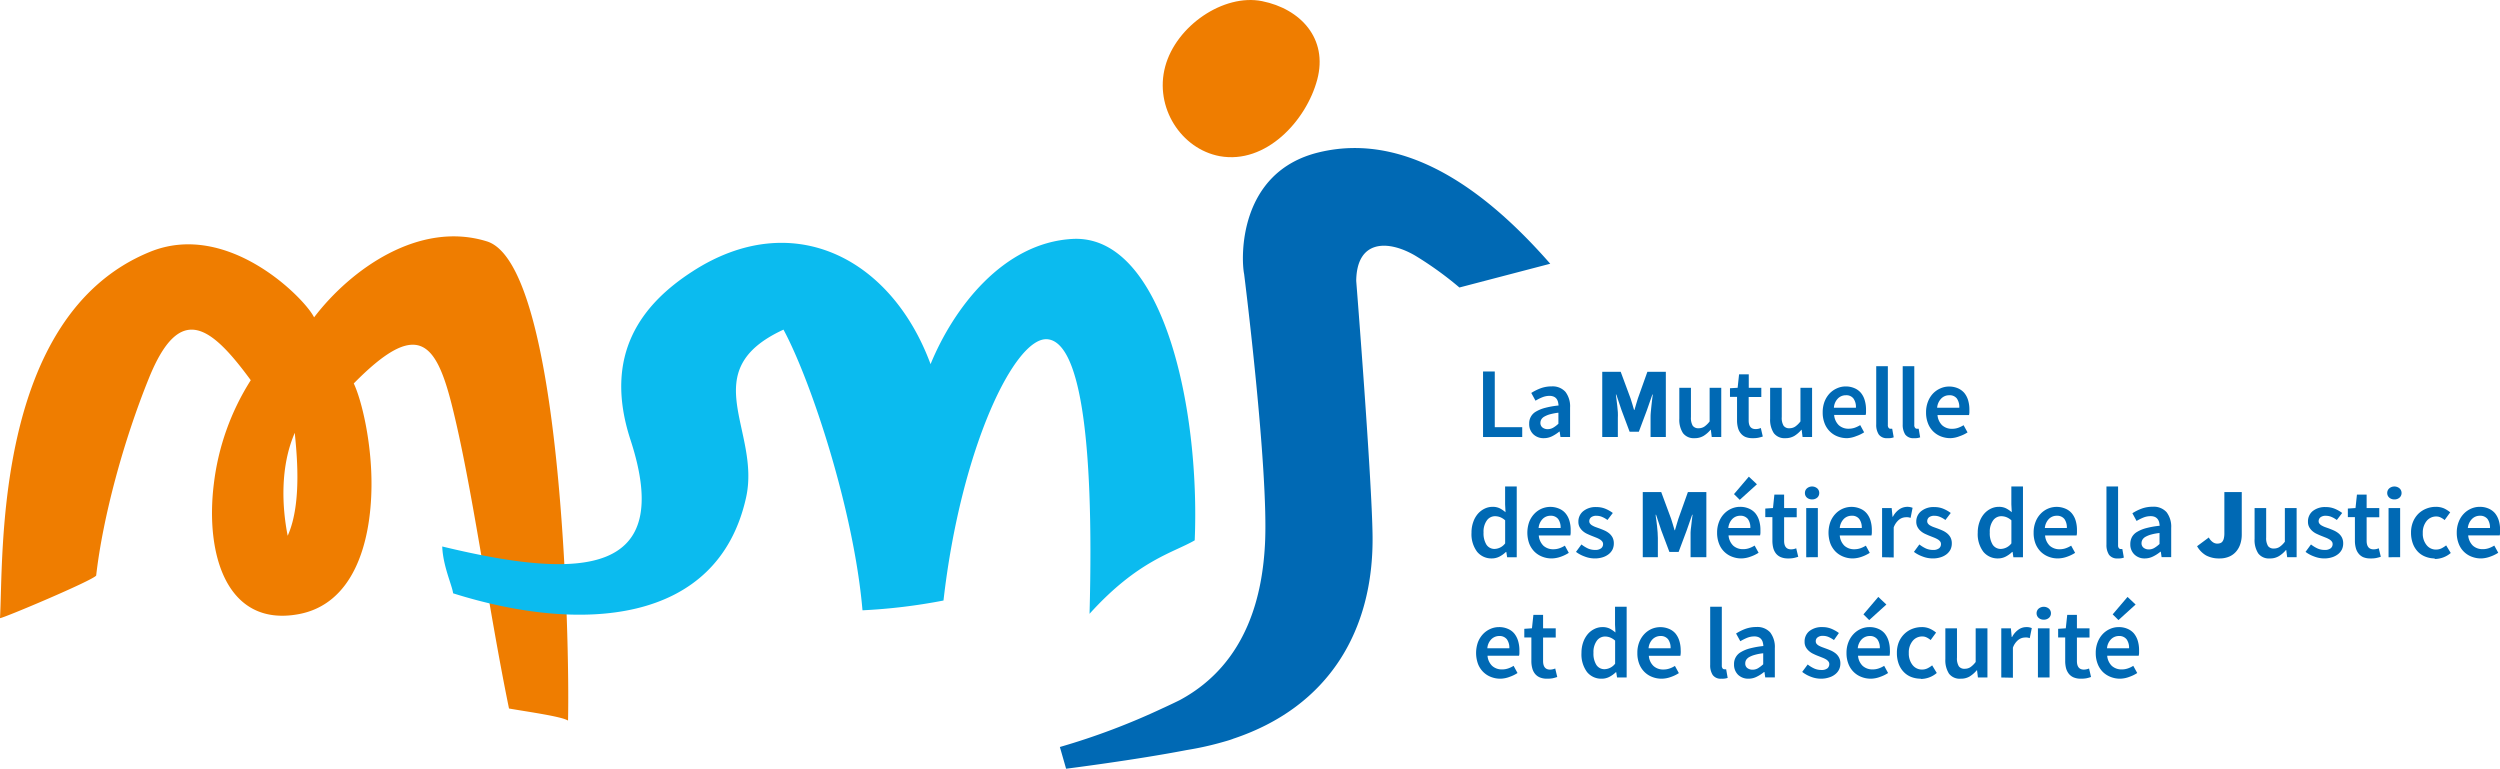 <?xml version="1.0" encoding="UTF-8"?>
<svg xmlns="http://www.w3.org/2000/svg" id="Calque_1" data-name="Calque 1" viewBox="0 0 541.74 166.58">
  <defs>
    <style>.cls-1{fill:#0069b4;}.cls-2{fill:#ef7d00;}.cls-2,.cls-3{fill-rule:evenodd;}.cls-3{fill:#0bbbef;}</style>
  </defs>
  <title>MMJ_logo-baseline_Horizontal_RVB</title>
  <path class="cls-1" d="M356.7,207v-14.2h2.54v12.07h5.95V207Z" transform="translate(-35.33 -112.3)"></path>
  <path class="cls-1" d="M369.88,207.25a3.15,3.15,0,0,1-2.3-.86,3,3,0,0,1-.88-2.27,2.91,2.91,0,0,1,1.5-2.65,7.75,7.75,0,0,1,2-.8,18.43,18.43,0,0,1,2.86-.5,4.84,4.84,0,0,0-.12-.79,2,2,0,0,0-.33-.68,1.53,1.53,0,0,0-.6-.45,2.29,2.29,0,0,0-.92-.17,4.2,4.2,0,0,0-1.55.31,10.12,10.12,0,0,0-1.47.74l-.92-1.68a11,11,0,0,1,2-1,6.82,6.82,0,0,1,2.41-.42,3.71,3.71,0,0,1,3,1.19,5.2,5.2,0,0,1,1,3.42V207h-2.08l-.18-1.17h-.09a8.23,8.23,0,0,1-1.54,1A4,4,0,0,1,369.88,207.25Zm.81-1.95a2.43,2.43,0,0,0,1.19-.31,6.1,6.1,0,0,0,1.15-.87v-2.39a12.62,12.62,0,0,0-1.84.35,5.38,5.38,0,0,0-1.2.49,1.73,1.73,0,0,0-.66.62,1.49,1.49,0,0,0-.2.74,1.23,1.23,0,0,0,.44,1A1.8,1.8,0,0,0,370.69,205.3Z" transform="translate(-35.33 -112.3)"></path>
  <path class="cls-1" d="M382.53,207V192.87h4l2.14,5.78c.13.39.26.8.38,1.22s.24.84.37,1.26h.09c.13-.42.25-.84.37-1.26s.24-.83.37-1.22l2.06-5.78h4V207H393v-4.17c0-.36,0-.76.05-1.2s.08-.87.13-1.33.09-.9.15-1.34.11-.82.15-1.17h-.09l-1.18,3.39-1.75,4.67h-2l-1.75-4.67-1.14-3.39h-.09q.06.53.15,1.17c.06.44.11.88.16,1.34s.08.9.12,1.33,0,.84,0,1.2V207Z" transform="translate(-35.33 -112.3)"></path>
  <path class="cls-1" d="M402.54,207.25a2.91,2.91,0,0,1-2.52-1.1,5.35,5.35,0,0,1-.79-3.14v-6.68h2.52v6.36a3.36,3.36,0,0,0,.39,1.87,1.48,1.48,0,0,0,1.27.54,2.25,2.25,0,0,0,1.24-.35,5,5,0,0,0,1.15-1.13v-7.29h2.52V207h-2.06l-.2-1.57H406a6.24,6.24,0,0,1-1.52,1.33A3.71,3.71,0,0,1,402.54,207.25Z" transform="translate(-35.33 -112.3)"></path>
  <path class="cls-1" d="M415.11,207.25a3.94,3.94,0,0,1-1.59-.28,2.72,2.72,0,0,1-1-.8,3.11,3.11,0,0,1-.59-1.21,6,6,0,0,1-.19-1.58V198.3h-1.53v-1.87l1.66-.1.31-2.91h2.1v2.91H417v2h-2.74v5.08c0,1.25.5,1.87,1.51,1.87a2.93,2.93,0,0,0,.58-.06,2.63,2.63,0,0,0,.54-.18l.43,1.85a8.68,8.68,0,0,1-1,.27A5.65,5.65,0,0,1,415.11,207.25Z" transform="translate(-35.33 -112.3)"></path>
  <path class="cls-1" d="M422.22,207.25a2.91,2.91,0,0,1-2.52-1.1,5.35,5.35,0,0,1-.79-3.14v-6.68h2.52v6.36a3.26,3.26,0,0,0,.4,1.87,1.46,1.46,0,0,0,1.27.54,2.24,2.24,0,0,0,1.23-.35,5,5,0,0,0,1.15-1.13v-7.29H428V207h-2.06l-.2-1.57h-.06a6.24,6.24,0,0,1-1.52,1.33A3.71,3.71,0,0,1,422.22,207.25Z" transform="translate(-35.33 -112.3)"></path>
  <path class="cls-1" d="M435.6,207.25a5.66,5.66,0,0,1-2.08-.38,4.8,4.8,0,0,1-1.69-1.1A4.94,4.94,0,0,1,430.7,204a6.36,6.36,0,0,1-.4-2.35,6.47,6.47,0,0,1,.41-2.35,5.51,5.51,0,0,1,1.11-1.76,5,5,0,0,1,1.59-1.1,4.55,4.55,0,0,1,1.84-.4,4.76,4.76,0,0,1,1.92.37,3.74,3.74,0,0,1,1.39,1,4.36,4.36,0,0,1,.84,1.6,7.05,7.05,0,0,1,.29,2q0,.36,0,.69c0,.22-.05.39-.08.52h-6.83a3.48,3.48,0,0,0,1,2.21,3.08,3.08,0,0,0,2.15.77,4,4,0,0,0,1.31-.21,6.16,6.16,0,0,0,1.19-.57l.85,1.56a7.64,7.64,0,0,1-1.7.82A6,6,0,0,1,435.6,207.25Zm-2.87-6.6h4.77a3.14,3.14,0,0,0-.54-2,1.92,1.92,0,0,0-1.65-.7,2.37,2.37,0,0,0-1.68.67A3.11,3.11,0,0,0,432.73,200.65Z" transform="translate(-35.33 -112.3)"></path>
  <path class="cls-1" d="M444.35,207.25a2.14,2.14,0,0,1-1.9-.8,3.83,3.83,0,0,1-.55-2.2V191.66h2.52v12.72a.94.94,0,0,0,.17.64.5.5,0,0,0,.38.19h.16l.23,0,.33,1.86A3.34,3.34,0,0,1,444.35,207.25Z" transform="translate(-35.33 -112.3)"></path>
  <path class="cls-1" d="M450.09,207.25a2.16,2.16,0,0,1-1.91-.8,3.91,3.91,0,0,1-.54-2.2V191.66h2.51v12.72a.89.89,0,0,0,.18.64.5.5,0,0,0,.37.19h.17l.23,0,.32,1.86A3.29,3.29,0,0,1,450.09,207.25Z" transform="translate(-35.33 -112.3)"></path>
  <path class="cls-1" d="M458,207.25a5.69,5.69,0,0,1-2.08-.38,5,5,0,0,1-1.69-1.1,4.92,4.92,0,0,1-1.12-1.75,6.36,6.36,0,0,1-.41-2.35,6.27,6.27,0,0,1,.42-2.35,5.32,5.32,0,0,1,1.1-1.76,5,5,0,0,1,1.59-1.1,4.59,4.59,0,0,1,1.84-.4,4.85,4.85,0,0,1,1.93.37,3.91,3.91,0,0,1,1.39,1,4.52,4.52,0,0,1,.84,1.6,7.06,7.06,0,0,1,.28,2q0,.36,0,.69a3.86,3.86,0,0,1-.08.52h-6.83a3.48,3.48,0,0,0,1,2.21,3.09,3.09,0,0,0,2.16.77,3.9,3.9,0,0,0,1.3-.21,6.16,6.16,0,0,0,1.19-.57l.86,1.56a7.51,7.51,0,0,1-1.71.82A5.9,5.9,0,0,1,458,207.25Zm-2.87-6.6h4.77a3.2,3.2,0,0,0-.53-2,1.94,1.94,0,0,0-1.65-.7,2.38,2.38,0,0,0-1.69.67A3.22,3.22,0,0,0,455.1,200.65Z" transform="translate(-35.33 -112.3)"></path>
  <path class="cls-1" d="M358.62,233.31a4,4,0,0,1-3.22-1.46,6.34,6.34,0,0,1-1.2-4.12,6.7,6.7,0,0,1,.39-2.35,5.33,5.33,0,0,1,1-1.75,4.57,4.57,0,0,1,1.46-1.11,3.91,3.91,0,0,1,1.7-.39,3.45,3.45,0,0,1,1.55.31,6.33,6.33,0,0,1,1.27.86l-.09-1.72v-3.86H364v15.33h-2.08l-.18-1.15h-.08a5.81,5.81,0,0,1-1.38,1A3.62,3.62,0,0,1,358.62,233.31Zm.62-2.06a3,3,0,0,0,2.25-1.2v-5a3.67,3.67,0,0,0-1.1-.69,3.18,3.18,0,0,0-1.09-.2,2.17,2.17,0,0,0-1.77.91,4.14,4.14,0,0,0-.72,2.61,4.68,4.68,0,0,0,.62,2.64A2.07,2.07,0,0,0,359.24,231.25Z" transform="translate(-35.33 -112.3)"></path>
  <path class="cls-1" d="M371.61,233.31a5.46,5.46,0,0,1-2.08-.38,4.92,4.92,0,0,1-1.69-1.09,5.13,5.13,0,0,1-1.13-1.75,7,7,0,0,1,0-4.71,5.35,5.35,0,0,1,1.11-1.75,4.86,4.86,0,0,1,1.59-1.11,4.84,4.84,0,0,1,3.76,0,3.62,3.62,0,0,1,1.39,1,4.43,4.43,0,0,1,.85,1.61,6.94,6.94,0,0,1,.28,2c0,.24,0,.48,0,.69a3.86,3.86,0,0,1-.08.52h-6.83a3.48,3.48,0,0,0,1,2.21,3.09,3.09,0,0,0,2.16.77,3.94,3.94,0,0,0,1.3-.21,5.62,5.62,0,0,0,1.19-.57l.85,1.56a8.13,8.13,0,0,1-1.7.83A6.21,6.21,0,0,1,371.61,233.31Zm-2.87-6.6h4.77a3.17,3.17,0,0,0-.53-1.94,2,2,0,0,0-1.66-.71,2.37,2.37,0,0,0-1.68.67A3.17,3.17,0,0,0,368.74,226.71Z" transform="translate(-35.33 -112.3)"></path>
  <path class="cls-1" d="M380.91,233.31a6,6,0,0,1-2.2-.42,7,7,0,0,1-1.87-1l1.18-1.61a7.18,7.18,0,0,0,1.43.88,3.8,3.8,0,0,0,1.55.31,2,2,0,0,0,1.29-.36,1.13,1.13,0,0,0,.42-.92.88.88,0,0,0-.2-.57,1.83,1.83,0,0,0-.53-.45,5.1,5.1,0,0,0-.74-.36l-.83-.33c-.35-.13-.71-.29-1.08-.46a4,4,0,0,1-1-.63,3.22,3.22,0,0,1-.7-.86,2.34,2.34,0,0,1-.27-1.16,2.87,2.87,0,0,1,1.05-2.3,4.24,4.24,0,0,1,2.86-.89,5,5,0,0,1,2,.39,7.34,7.34,0,0,1,1.55.89l-1.16,1.52a5.39,5.39,0,0,0-1.15-.66,3,3,0,0,0-1.21-.25,1.78,1.78,0,0,0-1.19.33,1.08,1.08,0,0,0-.39.84.8.8,0,0,0,.19.55,1.51,1.51,0,0,0,.49.4,4.29,4.29,0,0,0,.71.33l.84.3c.37.14.73.28,1.1.45a4.65,4.65,0,0,1,1,.62,3,3,0,0,1,.72.9,2.8,2.8,0,0,1,.27,1.27,3.07,3.07,0,0,1-.27,1.29,3,3,0,0,1-.8,1,4,4,0,0,1-1.31.7A5.59,5.59,0,0,1,380.91,233.31Z" transform="translate(-35.33 -112.3)"></path>
  <path class="cls-1" d="M391.31,233.05V218.93h4l2.14,5.78c.13.39.26.8.38,1.22s.24.84.37,1.26h.09c.13-.42.25-.84.37-1.26s.24-.83.37-1.22l2.06-5.78h4v14.12h-3.42v-4.17c0-.36,0-.76,0-1.19s.08-.88.13-1.34.09-.9.15-1.33.11-.83.15-1.18h-.09l-1.18,3.39-1.75,4.67h-2l-1.76-4.67-1.13-3.39h-.09c0,.35.09.74.15,1.18s.11.88.16,1.33.08.9.12,1.34.05.83.05,1.19v4.17Z" transform="translate(-35.33 -112.3)"></path>
  <path class="cls-1" d="M412.72,233.31a5.49,5.49,0,0,1-2.08-.38,4.81,4.81,0,0,1-2.81-2.84,6.45,6.45,0,0,1-.41-2.36,6.27,6.27,0,0,1,.42-2.35,5.17,5.17,0,0,1,1.1-1.75,4.86,4.86,0,0,1,1.59-1.11,4.57,4.57,0,0,1,1.84-.39,4.68,4.68,0,0,1,1.93.37,3.77,3.77,0,0,1,1.39,1,4.57,4.57,0,0,1,.84,1.61,6.94,6.94,0,0,1,.28,2c0,.24,0,.48,0,.69a3.86,3.86,0,0,1-.08.52h-6.83a3.48,3.48,0,0,0,1,2.21,3.09,3.09,0,0,0,2.16.77,3.94,3.94,0,0,0,1.3-.21,5.62,5.62,0,0,0,1.19-.57l.86,1.56a8,8,0,0,1-1.71.83A6.16,6.16,0,0,1,412.72,233.31Zm-2.87-6.6h4.77a3.11,3.11,0,0,0-.53-1.94,2,2,0,0,0-1.65-.71,2.38,2.38,0,0,0-1.69.67A3.22,3.22,0,0,0,409.85,226.71Zm2.48-6.1-1.25-1.24,3.22-3.78,1.75,1.65Z" transform="translate(-35.33 -112.3)"></path>
  <path class="cls-1" d="M422.81,233.31a3.94,3.94,0,0,1-1.59-.28,2.7,2.7,0,0,1-1.05-.79,3.38,3.38,0,0,1-.59-1.22,6.33,6.33,0,0,1-.18-1.57v-5.09h-1.54V222.5l1.67-.11.3-2.91h2.11v2.91h2.73v2h-2.73v5.09c0,1.24.5,1.86,1.51,1.86a2.93,2.93,0,0,0,.58-.06,2.74,2.74,0,0,0,.53-.17l.44,1.84a8.34,8.34,0,0,1-1,.27A5.65,5.65,0,0,1,422.81,233.31Z" transform="translate(-35.33 -112.3)"></path>
  <path class="cls-1" d="M428,220.52a1.64,1.64,0,0,1-1.12-.39,1.3,1.3,0,0,1-.43-1,1.32,1.32,0,0,1,.43-1,1.73,1.73,0,0,1,2.24,0,1.32,1.32,0,0,1,.43,1,1.3,1.3,0,0,1-.43,1A1.64,1.64,0,0,1,428,220.52Zm-1.27,12.53V222.39h2.52v10.66Z" transform="translate(-35.33 -112.3)"></path>
  <path class="cls-1" d="M436.87,233.31a5.46,5.46,0,0,1-2.08-.38,4.92,4.92,0,0,1-1.69-1.09,5.13,5.13,0,0,1-1.13-1.75,7,7,0,0,1,0-4.71,5.35,5.35,0,0,1,1.11-1.75,4.86,4.86,0,0,1,1.59-1.11,4.84,4.84,0,0,1,3.76,0,3.62,3.62,0,0,1,1.39,1,4.43,4.43,0,0,1,.85,1.61,6.94,6.94,0,0,1,.28,2c0,.24,0,.48,0,.69a3.86,3.86,0,0,1-.08.52H434a3.48,3.48,0,0,0,1,2.21,3.08,3.08,0,0,0,2.15.77,4,4,0,0,0,1.31-.21,5.62,5.62,0,0,0,1.19-.57l.85,1.56a8.13,8.13,0,0,1-1.7.83A6.21,6.21,0,0,1,436.87,233.31Zm-2.87-6.6h4.77a3.11,3.11,0,0,0-.54-1.94,1.92,1.92,0,0,0-1.65-.71,2.37,2.37,0,0,0-1.68.67A3.17,3.17,0,0,0,434,226.71Z" transform="translate(-35.33 -112.3)"></path>
  <path class="cls-1" d="M443.17,233.05V222.39h2.08l.18,1.89h.08a4.47,4.47,0,0,1,1.38-1.6,3.1,3.1,0,0,1,2.89-.34l-.43,2.18a4.51,4.51,0,0,0-.53-.13,3.25,3.25,0,0,0-.59,0,2.43,2.43,0,0,0-1.34.49,3.83,3.83,0,0,0-1.2,1.71v6.51Z" transform="translate(-35.33 -112.3)"></path>
  <path class="cls-1" d="M454.14,233.31a6,6,0,0,1-2.2-.42,7,7,0,0,1-1.87-1l1.18-1.61a7.18,7.18,0,0,0,1.43.88,3.8,3.8,0,0,0,1.55.31,2,2,0,0,0,1.29-.36,1.13,1.13,0,0,0,.41-.92.87.87,0,0,0-.19-.57,1.83,1.83,0,0,0-.53-.45,5.66,5.66,0,0,0-.74-.36l-.83-.33c-.35-.13-.71-.29-1.08-.46a4,4,0,0,1-1-.63,3,3,0,0,1-.7-.86,2.34,2.34,0,0,1-.28-1.16,2.85,2.85,0,0,1,1.06-2.3,4.24,4.24,0,0,1,2.86-.89,5,5,0,0,1,2,.39,7.6,7.6,0,0,1,1.55.89l-1.16,1.52a5.39,5.39,0,0,0-1.15-.66,3,3,0,0,0-1.21-.25,1.83,1.83,0,0,0-1.2.33,1.1,1.1,0,0,0-.38.84.8.8,0,0,0,.19.55,1.41,1.41,0,0,0,.49.4,4.29,4.29,0,0,0,.71.33l.84.3c.37.14.73.28,1.1.45a4.58,4.58,0,0,1,1,.62,3,3,0,0,1,.73.9,2.8,2.8,0,0,1,.27,1.27,3.07,3.07,0,0,1-.27,1.29,3.13,3.13,0,0,1-.8,1,3.93,3.93,0,0,1-1.32.7A5.48,5.48,0,0,1,454.14,233.31Z" transform="translate(-35.33 -112.3)"></path>
  <path class="cls-1" d="M468.33,233.31a4,4,0,0,1-3.23-1.46,6.34,6.34,0,0,1-1.2-4.12,6.7,6.7,0,0,1,.39-2.35,5.33,5.33,0,0,1,1-1.75,4.57,4.57,0,0,1,1.46-1.11,3.91,3.91,0,0,1,1.7-.39,3.45,3.45,0,0,1,1.55.31,6.33,6.33,0,0,1,1.27.86l-.09-1.72v-3.86h2.52v15.33h-2.08l-.17-1.15h-.09a5.81,5.81,0,0,1-1.38,1A3.61,3.61,0,0,1,468.33,233.31Zm.61-2.06a3,3,0,0,0,2.25-1.2v-5a3.67,3.67,0,0,0-1.1-.69,3.18,3.18,0,0,0-1.09-.2,2.17,2.17,0,0,0-1.77.91,4.14,4.14,0,0,0-.72,2.61,4.68,4.68,0,0,0,.62,2.64A2.07,2.07,0,0,0,468.94,231.25Z" transform="translate(-35.33 -112.3)"></path>
  <path class="cls-1" d="M481.31,233.31a5.46,5.46,0,0,1-2.08-.38,5,5,0,0,1-1.69-1.09,5.13,5.13,0,0,1-1.13-1.75,6.45,6.45,0,0,1-.4-2.36,6.27,6.27,0,0,1,.42-2.35,5.17,5.17,0,0,1,1.1-1.75,4.86,4.86,0,0,1,1.59-1.11,4.84,4.84,0,0,1,3.76,0,3.62,3.62,0,0,1,1.39,1,4.43,4.43,0,0,1,.85,1.61,6.94,6.94,0,0,1,.28,2c0,.24,0,.48,0,.69a3.86,3.86,0,0,1-.08.52h-6.83a3.48,3.48,0,0,0,1,2.21,3.09,3.09,0,0,0,2.16.77,3.94,3.94,0,0,0,1.3-.21,5.62,5.62,0,0,0,1.19-.57l.86,1.56a8.22,8.22,0,0,1-1.71.83A6.21,6.21,0,0,1,481.31,233.31Zm-2.87-6.6h4.77a3.17,3.17,0,0,0-.53-1.94,2,2,0,0,0-1.66-.71,2.37,2.37,0,0,0-1.68.67A3.22,3.22,0,0,0,478.44,226.71Z" transform="translate(-35.33 -112.3)"></path>
  <path class="cls-1" d="M494.25,233.31a2.16,2.16,0,0,1-1.91-.8,3.9,3.9,0,0,1-.55-2.19v-12.6h2.52v12.73a.92.92,0,0,0,.18.64.5.5,0,0,0,.37.18H495a.84.84,0,0,0,.23,0l.33,1.86A3.29,3.29,0,0,1,494.25,233.31Z" transform="translate(-35.33 -112.3)"></path>
  <path class="cls-1" d="M500.13,233.31a3.1,3.1,0,0,1-2.29-.86,3,3,0,0,1-.88-2.27,3.15,3.15,0,0,1,.36-1.51,3,3,0,0,1,1.14-1.13,7.59,7.59,0,0,1,2-.81,18.43,18.43,0,0,1,2.86-.5,5,5,0,0,0-.12-.79,1.91,1.91,0,0,0-.33-.67,1.61,1.61,0,0,0-.6-.46,2.3,2.3,0,0,0-.92-.16,4.19,4.19,0,0,0-1.55.3,10.75,10.75,0,0,0-1.48.74l-.91-1.67a10.15,10.15,0,0,1,2-1,6.78,6.78,0,0,1,2.41-.41,3.72,3.72,0,0,1,3,1.18,5.2,5.2,0,0,1,1,3.42v6.32h-2.08l-.17-1.17h-.09a7.76,7.76,0,0,1-1.54,1A4,4,0,0,1,500.13,233.31Zm.81-1.95a2.33,2.33,0,0,0,1.2-.31,6.43,6.43,0,0,0,1.15-.87V227.8a11.3,11.3,0,0,0-1.84.34,5.7,5.7,0,0,0-1.21.49,1.77,1.77,0,0,0-.65.62,1.49,1.49,0,0,0-.2.74,1.22,1.22,0,0,0,.44,1A1.79,1.79,0,0,0,500.94,231.36Z" transform="translate(-35.33 -112.3)"></path>
  <path class="cls-1" d="M516.29,233.31a5.91,5.91,0,0,1-2.91-.65,5.28,5.28,0,0,1-1.95-2l2.54-1.89a2.85,2.85,0,0,0,.85,1,1.68,1.68,0,0,0,.95.33,2,2,0,0,0,.66-.1,1,1,0,0,0,.5-.36,1.84,1.84,0,0,0,.3-.69,4.82,4.82,0,0,0,.11-1.11v-8.91h3.77v9.21a6.49,6.49,0,0,1-.3,2,4.74,4.74,0,0,1-.89,1.64,4.05,4.05,0,0,1-1.5,1.12A5.15,5.15,0,0,1,516.29,233.31Z" transform="translate(-35.33 -112.3)"></path>
  <path class="cls-1" d="M527.19,233.31a2.87,2.87,0,0,1-2.51-1.09,5.32,5.32,0,0,1-.79-3.14v-6.69h2.51v6.36a3.32,3.32,0,0,0,.4,1.87,1.46,1.46,0,0,0,1.27.54,2.19,2.19,0,0,0,1.24-.35,4.93,4.93,0,0,0,1.14-1.12v-7.3H533v10.66h-2.05l-.2-1.56h-.07a6,6,0,0,1-1.52,1.32A3.59,3.59,0,0,1,527.19,233.31Z" transform="translate(-35.33 -112.3)"></path>
  <path class="cls-1" d="M539,233.31a6,6,0,0,1-2.2-.42,7,7,0,0,1-1.87-1l1.18-1.61a7,7,0,0,0,1.44.88,3.72,3.72,0,0,0,1.54.31,2,2,0,0,0,1.29-.36,1.13,1.13,0,0,0,.42-.92.88.88,0,0,0-.2-.57,1.83,1.83,0,0,0-.53-.45,5.1,5.1,0,0,0-.74-.36l-.83-.33c-.35-.13-.71-.29-1.07-.46a3.92,3.92,0,0,1-1-.63,3.22,3.22,0,0,1-.7-.86,2.34,2.34,0,0,1-.27-1.16,2.87,2.87,0,0,1,1-2.3,4.24,4.24,0,0,1,2.86-.89,5,5,0,0,1,2,.39,7.34,7.34,0,0,1,1.55.89l-1.16,1.52a5.39,5.39,0,0,0-1.15-.66,3,3,0,0,0-1.21-.25,1.78,1.78,0,0,0-1.19.33,1.08,1.08,0,0,0-.39.84.8.8,0,0,0,.19.55,1.51,1.51,0,0,0,.49.4,4.7,4.7,0,0,0,.71.33l.85.3c.36.14.73.28,1.09.45a4.65,4.65,0,0,1,1,.62,2.86,2.86,0,0,1,.72.9,2.8,2.8,0,0,1,.27,1.27,3.07,3.07,0,0,1-.27,1.29,3,3,0,0,1-.8,1,4,4,0,0,1-1.31.7A5.59,5.59,0,0,1,539,233.31Z" transform="translate(-35.33 -112.3)"></path>
  <path class="cls-1" d="M549,233.31a3.94,3.94,0,0,1-1.59-.28,2.7,2.7,0,0,1-1-.79,3.23,3.23,0,0,1-.59-1.22,5.87,5.87,0,0,1-.19-1.57v-5.09h-1.53V222.5l1.66-.11.31-2.91h2.1v2.91h2.74v2h-2.74v5.09c0,1.24.51,1.86,1.51,1.86a2.86,2.86,0,0,0,.58-.06,2.63,2.63,0,0,0,.54-.17l.44,1.84a9.51,9.51,0,0,1-1,.27A5.65,5.65,0,0,1,549,233.31Z" transform="translate(-35.33 -112.3)"></path>
  <path class="cls-1" d="M554.19,220.52a1.61,1.61,0,0,1-1.12-.39,1.31,1.31,0,0,1-.44-1,1.33,1.33,0,0,1,.44-1,1.72,1.72,0,0,1,2.23,0,1.33,1.33,0,0,1,.44,1,1.31,1.31,0,0,1-.44,1A1.6,1.6,0,0,1,554.19,220.52Zm-1.27,12.53V222.39h2.51v10.66Z" transform="translate(-35.33 -112.3)"></path>
  <path class="cls-1" d="M562.94,233.31a5.48,5.48,0,0,1-2-.37,4.5,4.5,0,0,1-1.66-1.08,5.14,5.14,0,0,1-1.09-1.76,6.77,6.77,0,0,1-.4-2.37,6.14,6.14,0,0,1,.44-2.37,5.34,5.34,0,0,1,1.18-1.76,5.24,5.24,0,0,1,1.72-1.09,5.45,5.45,0,0,1,2-.38,4.36,4.36,0,0,1,1.81.34,6.24,6.24,0,0,1,1.34.85L565.07,225a3.81,3.81,0,0,0-.87-.57,2.05,2.05,0,0,0-.93-.21,2.64,2.64,0,0,0-2.12,1,3.93,3.93,0,0,0-.81,2.6,3.86,3.86,0,0,0,.8,2.57,2.54,2.54,0,0,0,2.07,1,2.69,2.69,0,0,0,1.19-.27,5.86,5.86,0,0,0,1-.64l1,1.65a5.38,5.38,0,0,1-3.51,1.3Z" transform="translate(-35.33 -112.3)"></path>
  <path class="cls-1" d="M573,233.31a5.49,5.49,0,0,1-2.08-.38,4.81,4.81,0,0,1-2.81-2.84,6.45,6.45,0,0,1-.41-2.36,6.27,6.27,0,0,1,.42-2.35,5.17,5.17,0,0,1,1.1-1.75,4.86,4.86,0,0,1,1.59-1.11,4.57,4.57,0,0,1,1.84-.39,4.68,4.68,0,0,1,1.93.37,3.77,3.77,0,0,1,1.39,1,4.57,4.57,0,0,1,.84,1.61,6.94,6.94,0,0,1,.28,2c0,.24,0,.48,0,.69a3.86,3.86,0,0,1-.08.52h-6.83a3.48,3.48,0,0,0,1,2.21,3.09,3.09,0,0,0,2.16.77,3.9,3.9,0,0,0,1.3-.21,5.62,5.62,0,0,0,1.19-.57l.86,1.56a8,8,0,0,1-1.71.83A6.16,6.16,0,0,1,573,233.31Zm-2.87-6.6h4.77a3.17,3.17,0,0,0-.53-1.94,2,2,0,0,0-1.65-.71,2.38,2.38,0,0,0-1.69.67A3.22,3.22,0,0,0,570.1,226.71Z" transform="translate(-35.33 -112.3)"></path>
  <path class="cls-1" d="M360.49,259.37a5.53,5.53,0,0,1-2.08-.38,4.83,4.83,0,0,1-1.68-1.09,5,5,0,0,1-1.13-1.75,7,7,0,0,1,0-4.7,5.4,5.4,0,0,1,1.11-1.76,4.86,4.86,0,0,1,1.59-1.11,4.53,4.53,0,0,1,1.83-.39,4.65,4.65,0,0,1,1.93.37,3.62,3.62,0,0,1,1.39,1,4.66,4.66,0,0,1,.84,1.61,6.93,6.93,0,0,1,.29,2q0,.38,0,.69c0,.22-.05.4-.08.53h-6.83a3.4,3.4,0,0,0,1,2.2,3.08,3.08,0,0,0,2.15.77,4,4,0,0,0,1.31-.21,5.38,5.38,0,0,0,1.19-.57l.85,1.56a7.54,7.54,0,0,1-1.71.83A5.86,5.86,0,0,1,360.49,259.37Zm-2.86-6.6h4.77a3.13,3.13,0,0,0-.54-1.94,2,2,0,0,0-1.65-.71,2.42,2.42,0,0,0-1.69.68A3.11,3.11,0,0,0,357.63,252.77Z" transform="translate(-35.33 -112.3)"></path>
  <path class="cls-1" d="M370.59,259.37a3.94,3.94,0,0,1-1.59-.28,2.7,2.7,0,0,1-1.05-.79,3.23,3.23,0,0,1-.59-1.22,5.87,5.87,0,0,1-.19-1.57v-5.08h-1.53v-1.87l1.66-.11.31-2.91h2.1v2.91h2.74v2h-2.74v5.08c0,1.24.5,1.87,1.51,1.87a3,3,0,0,0,.58-.07,2.63,2.63,0,0,0,.54-.17l.44,1.84a9.41,9.41,0,0,1-1,.28A6.42,6.42,0,0,1,370.59,259.37Z" transform="translate(-35.33 -112.3)"></path>
  <path class="cls-1" d="M382.45,259.37a3.94,3.94,0,0,1-3.23-1.46,6.4,6.4,0,0,1-1.19-4.12,6.84,6.84,0,0,1,.38-2.34,5.58,5.58,0,0,1,1-1.76,4.46,4.46,0,0,1,1.46-1.11,3.87,3.87,0,0,1,1.69-.39,3.5,3.5,0,0,1,1.56.31,6.62,6.62,0,0,1,1.27.86l-.09-1.71v-3.87h2.52v15.33h-2.08l-.18-1.15h-.08a5.81,5.81,0,0,1-1.38,1A3.5,3.5,0,0,1,382.45,259.37Zm.62-2.06a3,3,0,0,0,2.25-1.19v-5a3.59,3.59,0,0,0-1.11-.69,3.08,3.08,0,0,0-1.08-.2,2.2,2.2,0,0,0-1.77.91,4.14,4.14,0,0,0-.73,2.61,4.59,4.59,0,0,0,.63,2.64A2.06,2.06,0,0,0,383.07,257.31Z" transform="translate(-35.33 -112.3)"></path>
  <path class="cls-1" d="M395.43,259.37a5.53,5.53,0,0,1-2.08-.38,4.83,4.83,0,0,1-1.68-1.09,5,5,0,0,1-1.13-1.75,6.42,6.42,0,0,1-.4-2.36,6.18,6.18,0,0,1,.41-2.34,5.4,5.4,0,0,1,1.11-1.76,4.93,4.93,0,0,1,1.58-1.11,4.86,4.86,0,0,1,3.77,0,3.69,3.69,0,0,1,1.39,1,4.66,4.66,0,0,1,.84,1.61,6.93,6.93,0,0,1,.29,2,4.93,4.93,0,0,1,0,.69,4.33,4.33,0,0,1-.07.53h-6.83a3.35,3.35,0,0,0,1,2.2,3.08,3.08,0,0,0,2.15.77,4,4,0,0,0,1.31-.21,5.38,5.38,0,0,0,1.19-.57l.85,1.56a7.54,7.54,0,0,1-1.71.83A5.86,5.86,0,0,1,395.43,259.37Zm-2.86-6.6h4.77a3.13,3.13,0,0,0-.54-1.94,2,2,0,0,0-1.65-.71,2.42,2.42,0,0,0-1.69.68A3.11,3.11,0,0,0,392.57,252.77Z" transform="translate(-35.33 -112.3)"></path>
  <path class="cls-1" d="M408.37,259.37a2.12,2.12,0,0,1-1.9-.8,3.8,3.8,0,0,1-.55-2.19v-12.6h2.52v12.73a1,1,0,0,0,.17.64.52.52,0,0,0,.37.18h.17a.84.84,0,0,0,.23,0l.33,1.87A3.55,3.55,0,0,1,408.37,259.37Z" transform="translate(-35.33 -112.3)"></path>
  <path class="cls-1" d="M414.26,259.37a3.16,3.16,0,0,1-2.3-.85,3.06,3.06,0,0,1-.87-2.27,2.91,2.91,0,0,1,1.5-2.65,7.45,7.45,0,0,1,2-.81,19.3,19.3,0,0,1,2.85-.5,3.51,3.51,0,0,0-.12-.79,1.62,1.62,0,0,0-.33-.67,1.46,1.46,0,0,0-.6-.46,2.26,2.26,0,0,0-.92-.16,4.14,4.14,0,0,0-1.54.3,11.35,11.35,0,0,0-1.48.74l-.92-1.67a10.83,10.83,0,0,1,2-1,7,7,0,0,1,2.4-.41,3.73,3.73,0,0,1,3,1.18,5.2,5.2,0,0,1,1,3.42v6.32h-2.08l-.17-1.17h-.09a7.62,7.62,0,0,1-1.54,1A3.89,3.89,0,0,1,414.26,259.37Zm.81-1.95a2.36,2.36,0,0,0,1.19-.3,7.1,7.1,0,0,0,1.15-.87v-2.39a10.41,10.41,0,0,0-1.84.35,5.33,5.33,0,0,0-1.2.48,1.89,1.89,0,0,0-.66.62,1.51,1.51,0,0,0-.19.74,1.2,1.2,0,0,0,.43,1A1.84,1.84,0,0,0,415.07,257.42Z" transform="translate(-35.33 -112.3)"></path>
  <path class="cls-1" d="M429.94,259.37a6,6,0,0,1-2.2-.42,7.07,7.07,0,0,1-1.88-1.05l1.19-1.61a6.75,6.75,0,0,0,1.43.88,3.75,3.75,0,0,0,1.54.31,2,2,0,0,0,1.3-.35,1.19,1.19,0,0,0,.41-.93.85.85,0,0,0-.2-.57,1.78,1.78,0,0,0-.52-.45,5.24,5.24,0,0,0-.75-.36l-.83-.33a10.77,10.77,0,0,1-1.07-.46,3.86,3.86,0,0,1-1-.63,3.11,3.11,0,0,1-.71-.86,2.34,2.34,0,0,1-.27-1.16,2.87,2.87,0,0,1,1-2.3,4.32,4.32,0,0,1,2.87-.89,5,5,0,0,1,2,.39,7.69,7.69,0,0,1,1.56.89L432.74,251a6.4,6.4,0,0,0-1.15-.66,3,3,0,0,0-1.22-.25,1.74,1.74,0,0,0-1.19.34,1,1,0,0,0-.38.83.89.89,0,0,0,.18.56,1.87,1.87,0,0,0,.5.4,5.33,5.33,0,0,0,.71.32l.84.31c.37.13.73.28,1.1.44a5,5,0,0,1,1,.62,2.86,2.86,0,0,1,.72.9,2.67,2.67,0,0,1,.28,1.27,3,3,0,0,1-.28,1.3,2.94,2.94,0,0,1-.8,1,3.71,3.71,0,0,1-1.31.7A5.48,5.48,0,0,1,429.94,259.37Z" transform="translate(-35.33 -112.3)"></path>
  <path class="cls-1" d="M440.77,259.37a5.49,5.49,0,0,1-2.08-.38A4.83,4.83,0,0,1,437,257.9a4.9,4.9,0,0,1-1.13-1.75,6.41,6.41,0,0,1-.41-2.36,6.18,6.18,0,0,1,.42-2.34,5.4,5.4,0,0,1,1.11-1.76,4.82,4.82,0,0,1,1.58-1.11,4.57,4.57,0,0,1,1.84-.39,4.68,4.68,0,0,1,1.93.37,3.69,3.69,0,0,1,1.39,1,4.66,4.66,0,0,1,.84,1.61,6.93,6.93,0,0,1,.29,2,4.93,4.93,0,0,1,0,.69,4.33,4.33,0,0,1-.07.53h-6.83a3.39,3.39,0,0,0,1,2.2,3.12,3.12,0,0,0,2.16.77,3.9,3.9,0,0,0,1.3-.21,5.44,5.44,0,0,0,1.2-.57l.85,1.56a7.54,7.54,0,0,1-1.71.83A5.9,5.9,0,0,1,440.77,259.37Zm-2.87-6.6h4.78a3.13,3.13,0,0,0-.54-1.94,2,2,0,0,0-1.65-.71,2.41,2.41,0,0,0-1.69.68A3.16,3.16,0,0,0,437.9,252.77Zm2.48-6.1-1.25-1.24,3.22-3.78,1.75,1.65Z" transform="translate(-35.33 -112.3)"></path>
  <path class="cls-1" d="M451.57,259.37a5.74,5.74,0,0,1-2.05-.36,4.53,4.53,0,0,1-1.65-1.09,5,5,0,0,1-1.1-1.76,6.73,6.73,0,0,1-.39-2.37,6.14,6.14,0,0,1,.43-2.37,5.22,5.22,0,0,1,1.19-1.75,5,5,0,0,1,1.72-1.1,5.6,5.6,0,0,1,2-.38,4.18,4.18,0,0,1,1.81.35,5.85,5.85,0,0,1,1.34.84L453.69,251a3.93,3.93,0,0,0-.87-.57,2.05,2.05,0,0,0-.93-.21,2.62,2.62,0,0,0-2.12,1,3.9,3.9,0,0,0-.81,2.59,4,4,0,0,0,.8,2.58,2.56,2.56,0,0,0,2.07,1,2.69,2.69,0,0,0,1.19-.27,5.32,5.32,0,0,0,1-.64l1,1.65a5.38,5.38,0,0,1-3.5,1.3Z" transform="translate(-35.33 -112.3)"></path>
  <path class="cls-1" d="M460.19,259.37a2.9,2.9,0,0,1-2.52-1.09,5.37,5.37,0,0,1-.79-3.14v-6.69h2.52v6.36a3.22,3.22,0,0,0,.4,1.87,1.46,1.46,0,0,0,1.27.54,2.23,2.23,0,0,0,1.23-.34,5,5,0,0,0,1.15-1.13v-7.3H466v10.66h-2.06l-.19-1.56h-.07a6.49,6.49,0,0,1-1.52,1.33A3.68,3.68,0,0,1,460.19,259.37Z" transform="translate(-35.33 -112.3)"></path>
  <path class="cls-1" d="M469,259.11V248.45h2.08l.18,1.89h.08a4.47,4.47,0,0,1,1.38-1.6,2.92,2.92,0,0,1,1.67-.55,2.8,2.8,0,0,1,1.22.22l-.44,2.17a4.38,4.38,0,0,0-.52-.13,3.25,3.25,0,0,0-.59,0,2.41,2.41,0,0,0-1.34.49,3.76,3.76,0,0,0-1.2,1.71v6.51Z" transform="translate(-35.33 -112.3)"></path>
  <path class="cls-1" d="M478.21,246.58a1.61,1.61,0,0,1-1.12-.39,1.31,1.31,0,0,1-.44-1,1.34,1.34,0,0,1,.44-1,1.75,1.75,0,0,1,2.23,0,1.31,1.31,0,0,1,.44,1,1.28,1.28,0,0,1-.44,1A1.6,1.6,0,0,1,478.21,246.58Zm-1.27,12.53V248.45h2.52v10.66Z" transform="translate(-35.33 -112.3)"></path>
  <path class="cls-1" d="M486.26,259.37a3.92,3.92,0,0,1-1.58-.28,2.7,2.7,0,0,1-1.05-.79,3.4,3.4,0,0,1-.6-1.22,6.33,6.33,0,0,1-.18-1.57v-5.08h-1.53v-1.87l1.66-.11.31-2.91h2.1v2.91h2.73v2h-2.73v5.08c0,1.24.5,1.87,1.51,1.87a3,3,0,0,0,.58-.07,2.63,2.63,0,0,0,.54-.17l.43,1.84a8.59,8.59,0,0,1-1,.28A6.53,6.53,0,0,1,486.26,259.37Z" transform="translate(-35.33 -112.3)"></path>
  <path class="cls-1" d="M494.78,259.37a5.49,5.49,0,0,1-2.08-.38A5,5,0,0,1,491,257.9a5,5,0,0,1-1.12-1.75,6.41,6.41,0,0,1-.41-2.36,6.18,6.18,0,0,1,.42-2.34,5.38,5.38,0,0,1,1.1-1.76,4.86,4.86,0,0,1,1.59-1.11,4.57,4.57,0,0,1,1.84-.39,4.68,4.68,0,0,1,1.93.37,3.77,3.77,0,0,1,1.39,1,4.66,4.66,0,0,1,.84,1.61,6.94,6.94,0,0,1,.28,2q0,.38,0,.69a4,4,0,0,1-.08.53h-6.83a3.45,3.45,0,0,0,1,2.2,3.09,3.09,0,0,0,2.16.77,3.9,3.9,0,0,0,1.3-.21,5.17,5.17,0,0,0,1.19-.57l.86,1.56a7.54,7.54,0,0,1-1.71.83A5.9,5.9,0,0,1,494.78,259.37Zm-2.87-6.6h4.78a3.13,3.13,0,0,0-.54-1.94,2,2,0,0,0-1.65-.71,2.39,2.39,0,0,0-1.69.68A3.16,3.16,0,0,0,491.91,252.77Zm2.48-6.1-1.25-1.24,3.22-3.78,1.75,1.65Z" transform="translate(-35.33 -112.3)"></path>
  <path class="cls-2" d="M99.21,206.09c-3.2,7.36-2.78,16-1.54,22.31,3.26-7.22,1.84-18.8,1.54-22.31M35.33,246.25c.78-13.45-1.45-65.47,32.44-79.35,17-7,33.74,10.23,35.62,14.17,8-10.5,22.84-21,37.43-16.47,16.3,5,18,87.09,17.6,103.85-1.35-.9-9-1.95-12.79-2.62-4.57-22.24-8-48.42-12.45-66-3.5-13.76-7.6-18.26-21.19-4.44,1.7,3.59,3.93,12.77,3.84,22.32-.12,12.47-4,25.58-15.92,27.7-15.44,2.76-20.14-12.94-18.24-28.27a53.69,53.69,0,0,1,8-22.45c-8.72-11.9-15.4-16.9-22.06-.47-5.55,13.69-10,30.19-11.44,42.8C55.4,238.1,36.09,246.25,35.33,246.25Z" transform="translate(-35.33 -112.3)"></path>
  <path class="cls-3" d="M197,220.12c3.24-14.54-11.25-27.46,8.11-36.39,6,11.13,15.27,39.24,17.12,60.82a123.46,123.46,0,0,0,17.55-2.12c3.79-33.21,15.56-57.4,22.6-56.61,6.65.74,10.12,19.7,9.05,59.49,10.48-11.59,18.07-13.19,22.79-15.92,1.2-28.81-6.94-66.45-26.57-65.31-15,.87-25.7,15-30.67,27.13-8.55-23.15-30.05-34.06-51.61-20.08-10.84,7-19.49,17.88-13.41,36.5,9.57,29.32-10.27,30.49-40.8,23.09.15,4.23,2.14,8.41,2.36,10.15,27.44,8.66,57.31,7,63.48-20.75" transform="translate(-35.33 -112.3)"></path>
  <path class="cls-2" d="M287.82,126.73c2.37-8.85,12.68-15.85,21-14.18s14.32,8.09,11.95,17-11.12,18.41-21.14,16.59C291.28,144.57,285.45,135.58,287.82,126.73Z" transform="translate(-35.33 -112.3)"></path>
  <path class="cls-1" d="M321.05,145.33c-17.42,4.26-16.82,22.91-16.12,26.37,0,0,5.35,42.46,4.52,58.47C308.92,240.45,306,255.92,291,264c-.49.25-1.71.84-3.44,1.64l-.25.11h0A150.25,150.25,0,0,1,265,274.17l1.35,4.71s14.84-1.87,26.15-4.05h0a66.94,66.94,0,0,0,7.93-1.77c.75-.21,1.44-.41,2-.62l.14-.06c20.8-6.93,30.42-23.55,30.19-43.93-.14-12.35-3.53-55.16-3.54-55.26V173c.19-8.81,6.94-8.72,12.79-5.3a75.08,75.08,0,0,1,9.57,6.9l19.68-5.15C360.21,156.85,342,140.21,321.05,145.33Z" transform="translate(-35.33 -112.3)"></path>
</svg>
